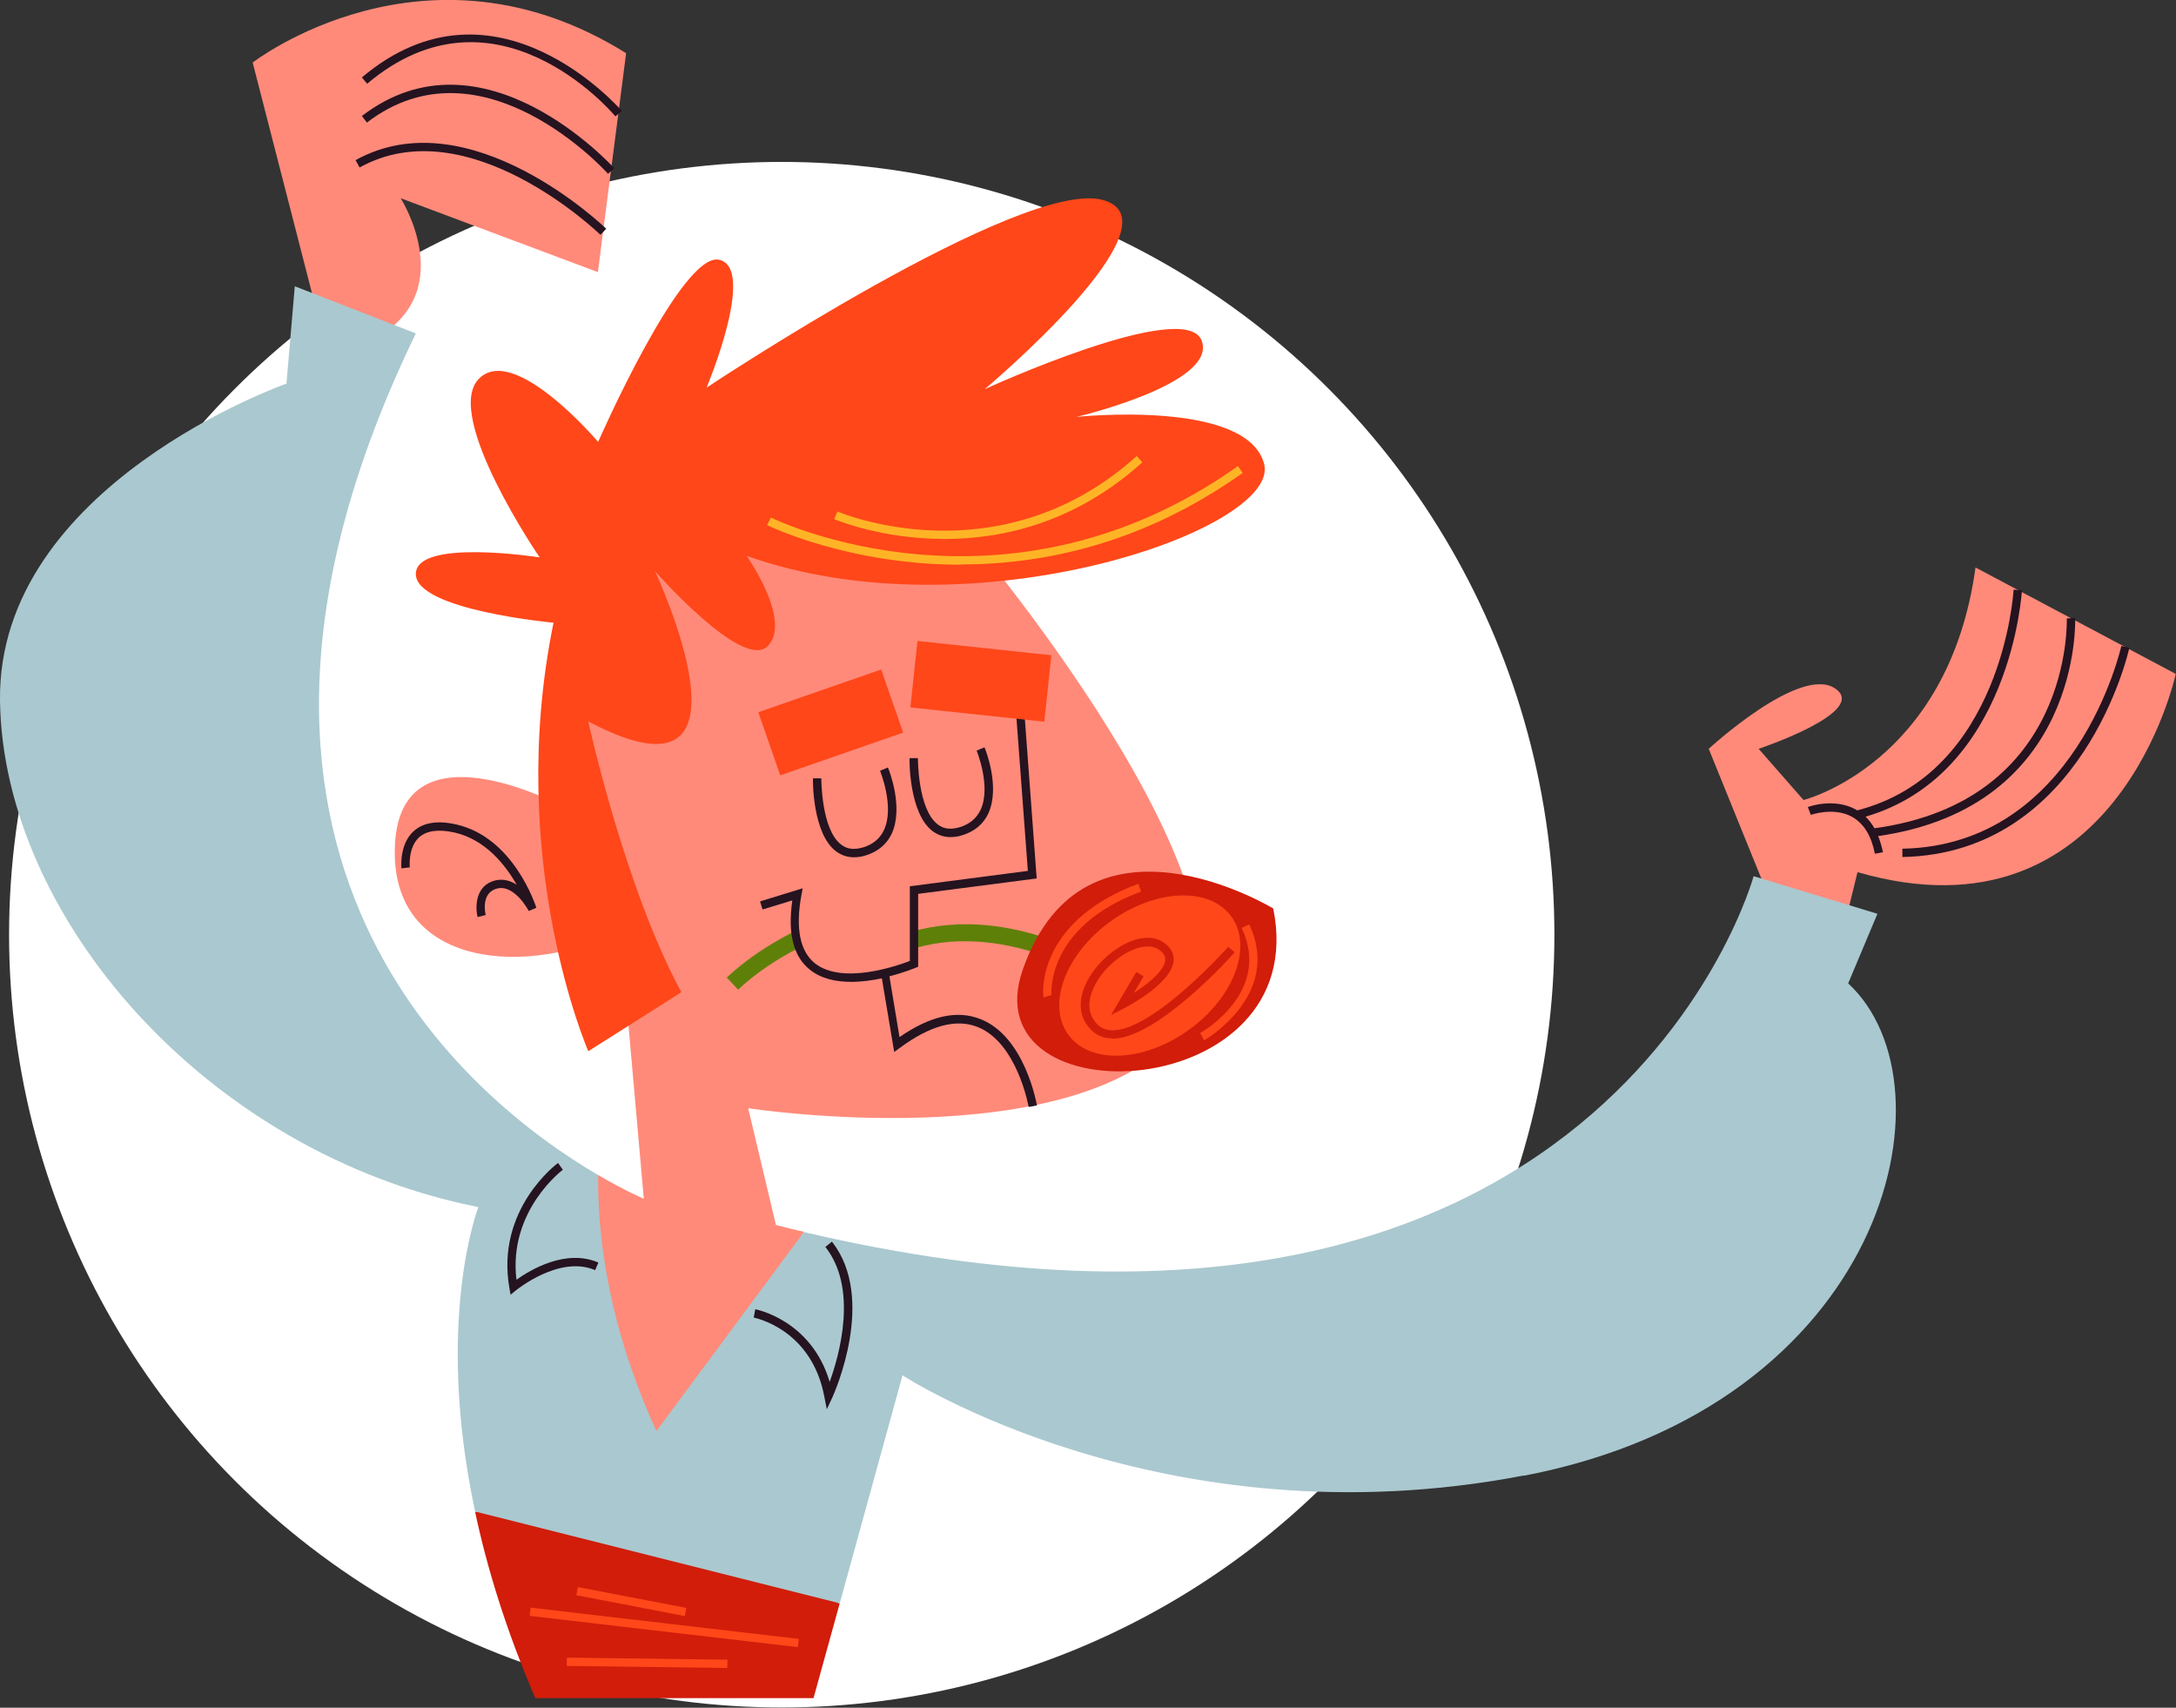 <?xml version="1.0" encoding="UTF-8"?><svg id="_レイヤー_2" xmlns="http://www.w3.org/2000/svg" viewBox="0 0 86.29 67.71"><rect x="0" y="0" width="86.29" height="67.71" fill="#333333" stroke="none"/><defs><style>.cls-1{fill:#ffb426;}.cls-2{fill:#ff4719;}.cls-3{fill:#aac8cf;}.cls-4{fill:#251320;}.cls-5{fill:#fff;}.cls-6{fill:#ff8a7a;}.cls-7{fill:#5f8008;}.cls-8{fill:#d11d0a;}</style></defs><g id="_ヘッダー"><circle class="cls-5" cx="31" cy="37.06" r="30.64"/><path class="cls-6" d="M46.82,40.91c-4.25,5.02-17.15,3.03-17.15,3.03l1.1,4.63c.37.09.74.19,1.11.27l-6.47,11.09c-4.38-4.79-3.85-11.45-1.69-13.34,1.1.64,1.81.94,1.81.94l-.94-10.64c-3.47,1.82-9.14,1.61-8.93-3.36.21-4.98,6.56-1.6,6.56-1.6l.66-10.75,15.06-.5s13.13,15.22,8.88,20.24Z"/><path class="cls-2" d="M23.33,28.61s1.43,6.56,3.69,10.73l-3.69,2.34s-3.31-7.56-1.38-16.99c0,0-5.46-.5-5.46-1.93s4.91-.66,4.91-.66c0,0-3.81-5.57-2.43-7.06,1.38-1.49,4.75,2.48,4.75,2.48,0,0,3.31-7.56,4.8-7.22,1.49.33-.5,5.07-.5,5.07,0,0,12.52-8.33,15.72-7.44,3.2.88-4.69,7.5-4.69,7.5,0,0,7.94-3.64,8.6-1.93.66,1.71-4.96,3.03-4.96,3.03,0,0,6.78-.72,7.44,1.87.66,2.59-11.53,6.84-20.52,3.64,0,0,1.82,2.59.83,3.58-.99.99-4.47-2.98-4.47-2.98,0,0,4.63,9.82-2.65,5.96Z"/><path class="cls-1" d="M38.1,22.39c-4.47,0-7.62-1.54-7.68-1.57l.15-.3c.09.05,9.28,4.52,18.52-2.04l.19.27c-3.97,2.82-7.92,3.63-11.18,3.63Z"/><path class="cls-1" d="M37.46,21.37c-2.53,0-4.34-.77-4.38-.79l.13-.3c.06.03,6.41,2.72,11.87-2.2l.22.25c-2.67,2.41-5.56,3.04-7.85,3.04Z"/><path class="cls-4" d="M33.86,33.99c-.26,0-.49-.08-.7-.23-.94-.7-.93-2.81-.92-2.9h.33s-.01,2.03.79,2.63c.23.18.51.21.86.11.4-.12.67-.35.83-.68.44-.92-.15-2.35-.15-2.36l.31-.13c.03.06.64,1.57.15,2.63-.2.42-.55.71-1.04.86-.16.05-.31.07-.46.07Z"/><path class="cls-4" d="M37.69,33.19c-.26,0-.49-.08-.7-.23-.94-.7-.93-2.81-.92-2.9h.33s-.01,2.03.79,2.63c.23.18.51.21.86.11.4-.12.67-.35.83-.68.44-.92-.15-2.35-.15-2.36l.31-.13c.03.06.64,1.57.15,2.63-.2.42-.55.71-1.04.86-.16.05-.31.07-.46.07Z"/><path class="cls-7" d="M29.27,39.24l-.45-.48c.71-.67,1.59-1.27,2.6-1.79l.3.59c-.96.49-1.78,1.05-2.45,1.68Z"/><path class="cls-7" d="M43.77,39.03s-3.7-2.51-7.44-1.45l-.18-.64c4.05-1.15,7.84,1.43,8,1.54l-.38.54Z"/><path class="cls-4" d="M38.86,40.4c-.91-.36-1.98-.12-3.19.72l-.4-2.41c.58-.15.99-.32,1.04-.34l.1-.04v-2.89l4.7-.61-.56-7.55-.33.02.54,7.23-4.68.61v2.96c-.49.19-2.68.96-3.77.09-.59-.48-.77-1.39-.53-2.7l.05-.27-1.69.52.1.32,1.18-.36c-.19,1.31.04,2.23.7,2.75.45.36,1.04.48,1.63.48.42,0,.84-.06,1.22-.14l.49,2.92.22-.16c1.2-.89,2.24-1.17,3.09-.83,1.56.62,2.02,3.14,2.02,3.17l.33-.06c-.02-.11-.49-2.73-2.23-3.42Z"/><path class="cls-8" d="M50.49,36.02s-7.48-4.55-9.93,2.42c-2.11,6.01,11.53,5.4,9.93-2.42Z"/><path class="cls-2" d="M42.36,41.02c.86,1.19,3,1.1,4.79-.19,1.79-1.29,2.54-3.3,1.68-4.49-.86-1.19-3-1.1-4.79.19-1.79,1.29-2.54,3.3-1.68,4.49Z"/><path class="cls-8" d="M44.11,41.17c-.32,0-.59-.1-.8-.3-.79-.74-.43-1.79.17-2.52.73-.89,1.93-1.5,2.68-.97.34.24.39.51.38.7-.06.89-1.77,1.8-1.97,1.9l-.51.26,1-1.7.29.17-.39.66c.55-.35,1.22-.88,1.25-1.31.01-.15-.07-.28-.24-.4-.57-.4-1.61.15-2.23.91-.5.62-.82,1.48-.2,2.07.16.15.37.22.63.21,1.65-.07,4.51-3.28,4.54-3.31l.25.22c-.12.14-2.99,3.34-4.78,3.42-.02,0-.05,0-.07,0Z"/><path class="cls-2" d="M41.39,39.56c-.04-.12-.08-.84.31-1.69.39-.86,1.31-2.04,3.44-2.83l.11.31c-3.79,1.4-3.56,4.08-3.55,4.1l-.31.1Z"/><path class="cls-2" d="M47.75,41.25l-.16-.29c.12-.07,2.84-1.64,1.65-4.17l.3-.14c1.32,2.81-1.76,4.58-1.79,4.6Z"/><path class="cls-4" d="M18.94,36.36c-.1-.41-.09-1.25.69-1.45.33-.08.62.01.86.17-.45-.79-1.24-1.79-2.46-2.07-.63-.14-1.1-.08-1.4.18-.46.41-.38,1.19-.38,1.2l-.33.04s-.1-.96.49-1.48c.38-.34.95-.43,1.69-.26,2.27.52,3.13,3.19,3.17,3.3l-.3.13s-.56-1.07-1.26-.89c-.66.17-.46,1.01-.45,1.05l-.32.08Z"/><rect class="cls-2" x="30.36" y="27.32" width="5.16" height="2.65" transform="translate(-7.58 12.41) rotate(-19.18)"/><rect class="cls-2" x="37.56" y="24.34" width="2.65" height="5.34" transform="translate(7.92 62.82) rotate(-83.92)"/><path class="cls-8" d="M33.3,63.57l-1.04,3.76h-11.03c-1.17-2.71-1.92-5.18-2.39-7.39h7.23l7.23,3.64Z"/><rect class="cls-2" x="25.49" y="62.75" width=".33" height="6.37" transform="translate(-40.6 90.73) rotate(-89.26)"/><rect class="cls-2" x="26.18" y="59.17" width=".33" height="10.71" transform="translate(-40.8 83.22) rotate(-83.35)"/><rect class="cls-2" x="24.87" y="61.3" width=".33" height="4.38" transform="translate(-42.04 76.09) rotate(-79.11)"/><path class="cls-6" d="M70.45,36.32l-2.69-6.63s3.6-3.32,5-2.4c1.41.92-3.02,2.4-3.02,2.4l1.78,2.03s5.75-1.44,6.82-9.22l7.94,4.22s-2.32,10.84-12.62,7.86l-.74,3.02-2.48-1.28Z"/><path class="cls-4" d="M82.29,24.5l-.33.02c0,.07.24,7.25-7.63,8.32-.1-.18-.22-.33-.35-.46,5.76-1.68,6.2-8.91,6.2-8.98l-.33-.02c0,.07-.44,7.27-6.2,8.75-.02,0-.03-.02-.05-.03-.86-.48-1.87-.12-1.91-.1l.12.31s.91-.33,1.64.08c.46.26.76.75.9,1.46l.32-.06c-.05-.23-.11-.44-.19-.64,8.06-1.16,7.82-8.57,7.81-8.65Z"/><path class="cls-4" d="M84.12,25.62c-.02.08-1.78,7.9-8.68,8.03v.33c7.17-.14,8.99-8.21,9-8.3l-.32-.07Z"/><path class="cls-6" d="M24.83,2.11c-7.94-4.96-14.81.37-14.81.37l2.85,11.08h1.74c3.75-1.83,1.28-5.7,1.28-5.7l7.82,2.93,1.12-8.69Z"/><path class="cls-4" d="M23.81,9.31c-.05-.05-5.24-5.06-9.55-2.67l-.16-.29c4.52-2.51,9.89,2.67,9.94,2.72l-.23.24Z"/><path class="cls-4" d="M24.11,6.89c-.05-.06-4.99-5.53-9.56-2.03l-.2-.26c4.81-3.69,9.95,2.02,10.01,2.07l-.25.22Z"/><path class="cls-4" d="M24.4,4.61c-.19-.23-4.79-5.55-9.84-1.29l-.21-.25c5.3-4.47,10.26,1.28,10.31,1.33l-.25.21Z"/><path class="cls-3" d="M60.44,58.5c-14.34,2.76-24.65-3.97-24.65-3.97l-2.49,9.04-14.46-3.64c-1.62-7.6.13-12.07.13-12.07C8.16,45.71.11,36.33,0,27.78c-.11-8.55,11.36-12.57,11.36-12.57l.33-3.86,4.8,1.87c-10.09,20.81,2.34,30.51,7.23,33.37-.03,2.2.33,5.82,2.31,10.15l5.85-7.89c31.78,7.45,37.66-14.11,37.66-14.11l4.91,1.49-1.16,2.76c4.41,4.08,1.49,16.76-12.85,19.52Z"/><path class="cls-4" d="M20.25,51.35l-.05-.28c-.55-3.13,1.9-4.94,1.93-4.96l.19.27s-2.17,1.61-1.84,4.36c.55-.39,1.96-1.24,3.25-.68l-.13.3c-1.42-.61-3.12.79-3.14.8l-.22.18Z"/><path class="cls-4" d="M32.79,55.89l-.1-.51c-.51-2.71-2.78-3.13-2.8-3.14l.06-.33s2.22.41,2.95,2.88c.39-1.07,1.13-3.71-.17-5.35l.26-.21c1.78,2.25.09,6.01.02,6.17l-.22.47Z"/></g></svg>